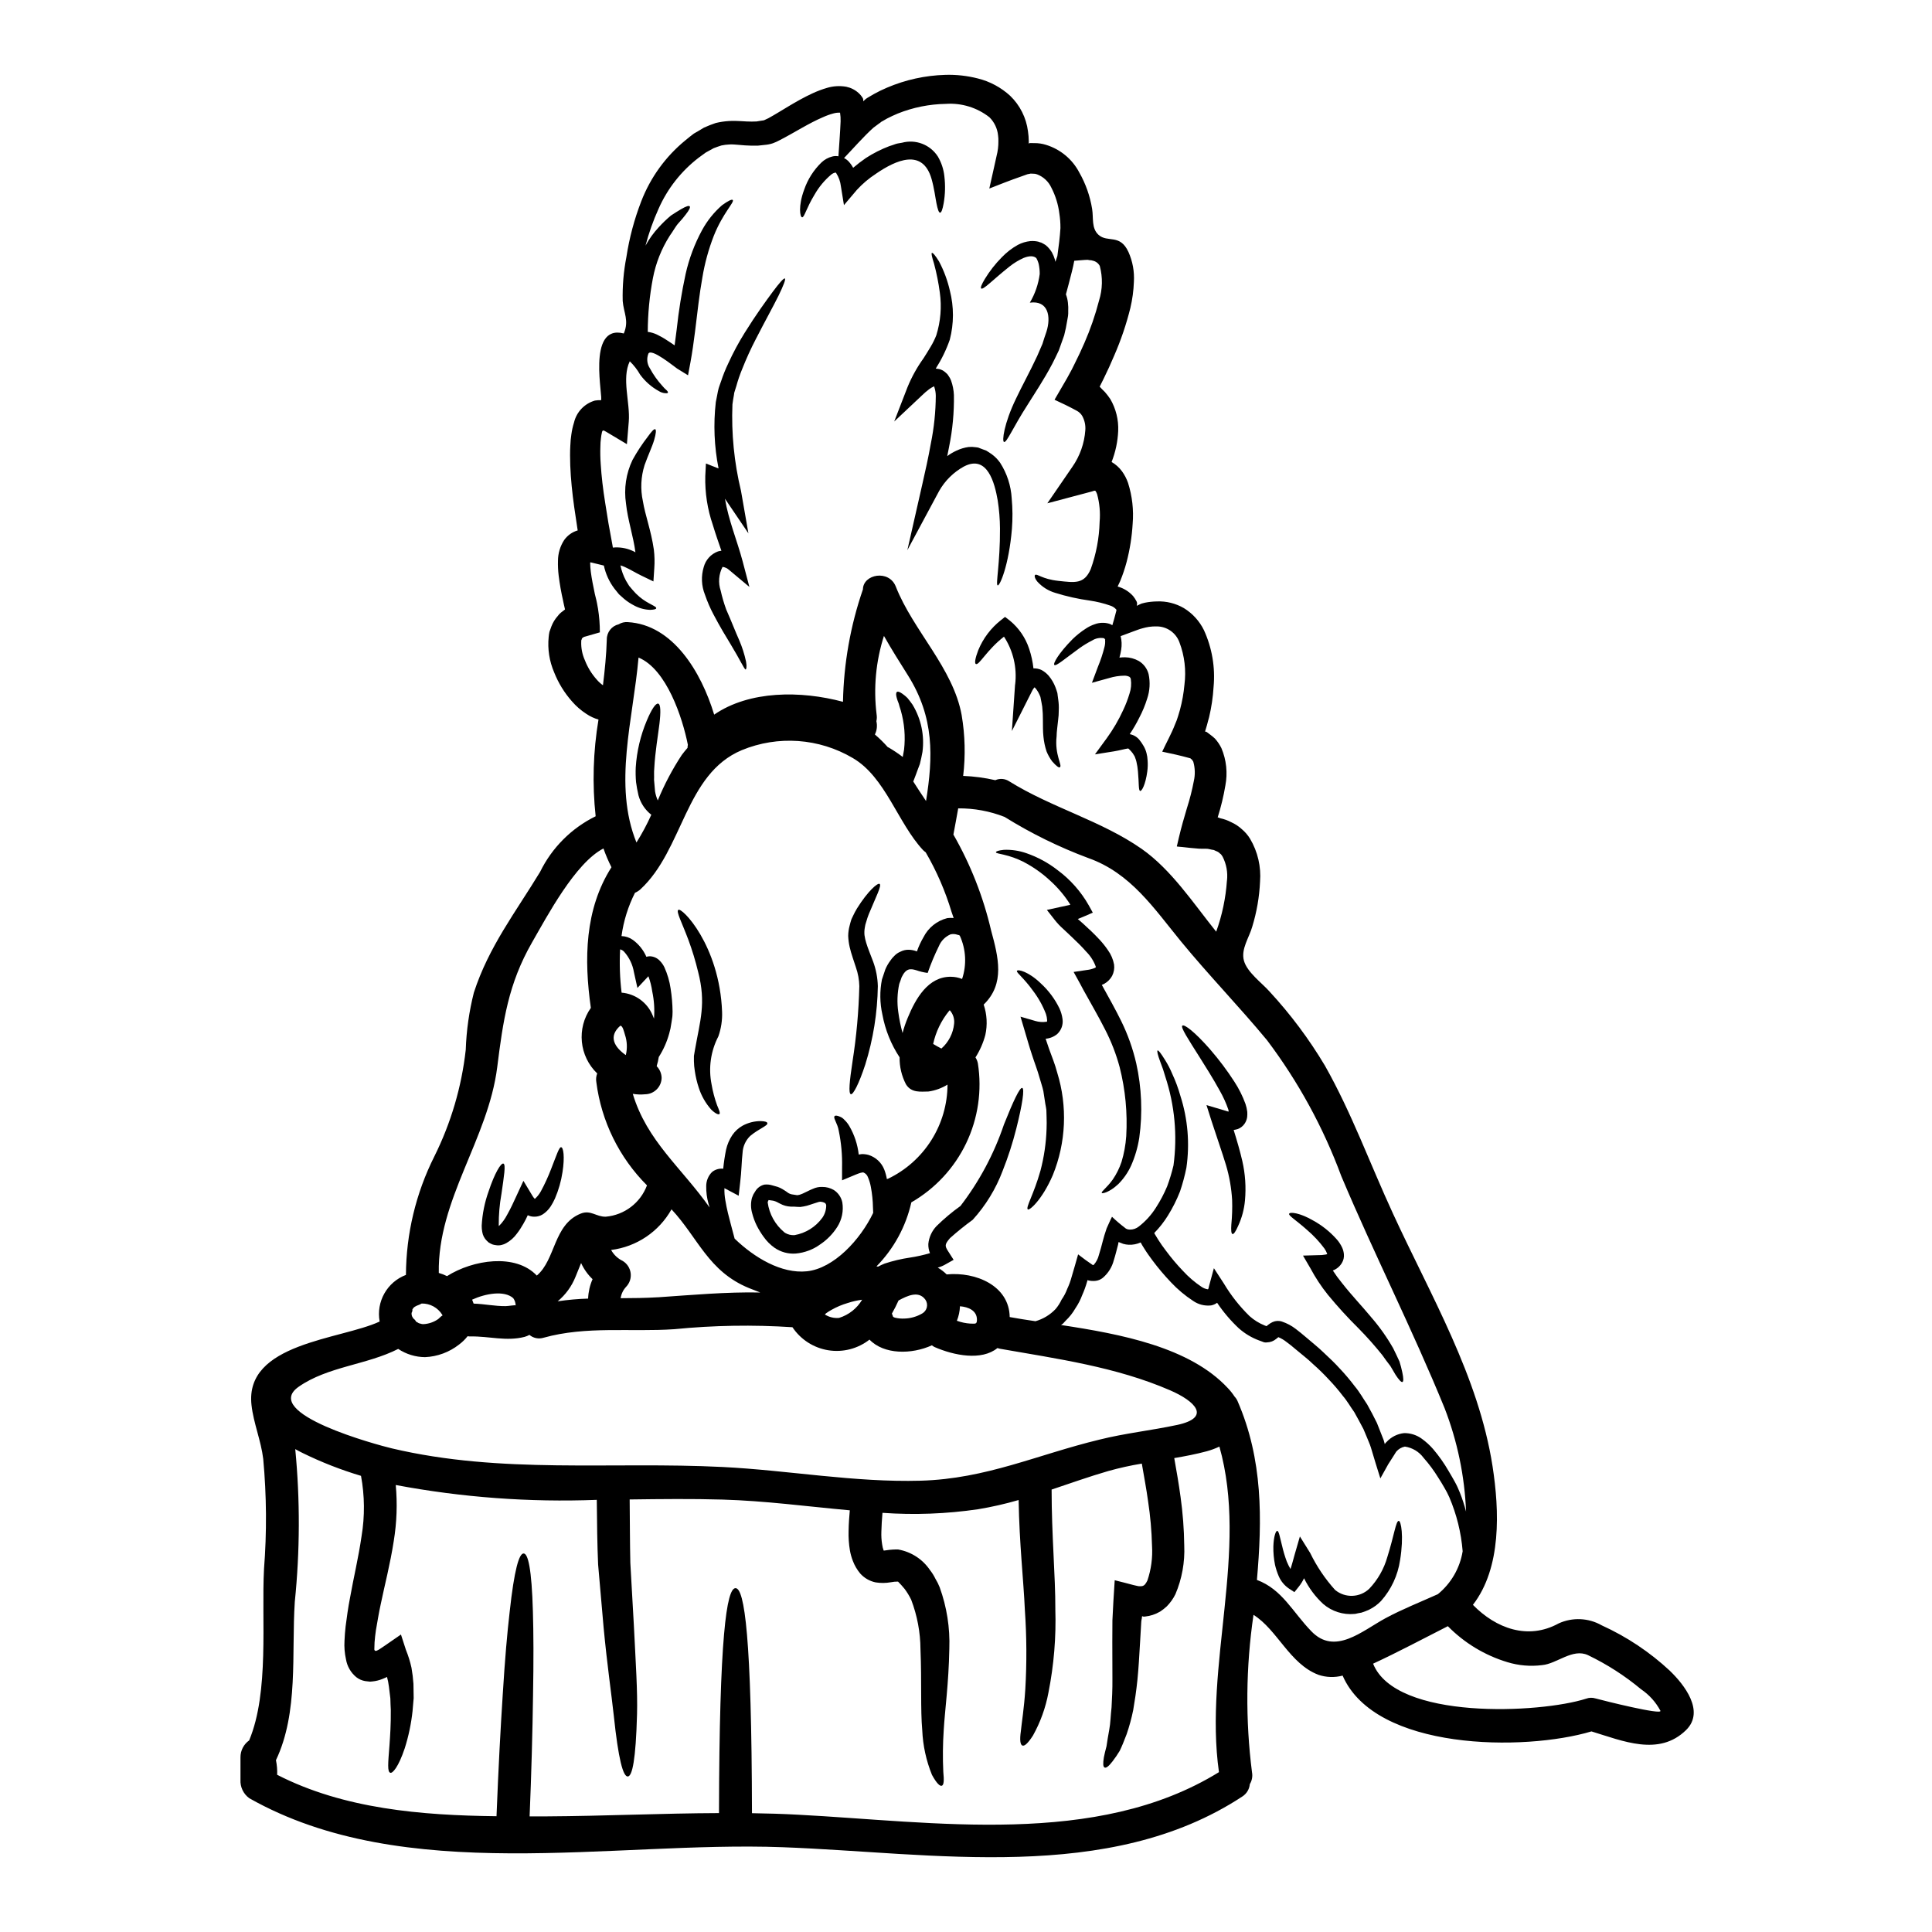 <?xml version="1.0" encoding="UTF-8"?>
<!-- Uploaded to: ICON Repo, www.svgrepo.com, Generator: ICON Repo Mixer Tools -->
<svg fill="#000000" width="800px" height="800px" version="1.1" viewBox="144 144 512 512" xmlns="http://www.w3.org/2000/svg">
 <g>
  <path d="m261.19 492.73c0.016-0.059 0.035-0.117 0.059-0.172-0.031-0.043-0.051-0.094-0.059-0.145-1.164-1.875-3.227-3.004-5.434-2.965-0.203 0.121-0.414 0.227-0.637 0.316-1.105 0.395-1.512 0.641-1.891 1.34 0.23-0.324-0.086 1.043-0.172 0.754 0.027 0.262 0.055 0.551 0 0.395 0.027 0.113 0.055 0.23 0.086 0.395 0.047 0.078 0.078 0.168 0.09 0.258 0.027 0.059 0.027 0.059 0.059 0.086 0.055 0.145 0.172 0.266 0.262 0.438 0.117 0 0.789 0.754 0.637 0.754l-0.004 0.004c0.254 0.172 0.516 0.324 0.789 0.465 0.055 0.023 0.113 0.043 0.172 0.059 0.23 0.059 0.465 0.113 0.668 0.172h0.004c0.113 0 0.23 0.008 0.344 0.031 1.434-0.062 2.816-0.535 3.984-1.363 0.199-0.152 1.043-1.055 1.043-0.82zm19.465-2.754c-0.008-0.699-0.23-1.383-0.641-1.949-2.363-2.117-7.32-1.246-10.895 0.395 0.145 0.352 0.266 0.695 0.395 1.047 2.848 0.086 5.637 0.695 8.48 0.668 0.801-0.004 2.66-0.371 2.66-0.164zm97.582 64.945c0.059 0 0.176-0.027 0.695-0.086v-0.004c1.02-0.156 2.051-0.227 3.082-0.203 3.461 0.602 6.523 2.594 8.48 5.512 0.547 0.691 1.012 1.441 1.395 2.234 0.441 0.723 0.82 1.48 1.133 2.266 1.891 5.219 2.762 10.75 2.559 16.297-0.176 9.383-1.18 16.27-1.484 21.527-0.246 3.691-0.285 7.398-0.113 11.098 0.23 2.266 0.145 3.43-0.352 3.66-0.496 0.23-1.367-0.523-2.644-2.848v0.004c-1.535-3.777-2.41-7.785-2.582-11.855-0.496-5.547-0.117-12.781-0.469-21.441-0.027-4.496-0.863-8.953-2.469-13.156-0.484-0.988-1.059-1.934-1.711-2.82-0.559-0.684-1.148-1.34-1.773-1.969-0.645-0.008-1.285 0.055-1.918 0.18-1.336 0.234-2.699 0.246-4.039 0.027-1.559-0.328-2.969-1.141-4.039-2.324-0.836-0.996-1.5-2.125-1.965-3.34-0.355-0.91-0.621-1.855-0.789-2.82-0.281-1.688-0.398-3.402-0.348-5.117 0.027-1.949 0.172-3.746 0.32-5.492-11.242-1.016-22.488-2.527-33.727-2.848-8.02-0.234-16.266-0.145-24.609-0.031 0.059 6.043 0.059 11.652 0.176 16.824 0.348 6.043 0.637 11.5 0.93 16.441 0.492 9.934 1.016 17.664 0.844 23.676-0.32 11.969-1.25 16.473-2.473 16.473-1.219 0-2.469-4.504-3.688-16.137-0.637-5.84-1.77-13.508-2.699-23.387-0.438-4.969-0.918-10.516-1.453-16.645-0.23-5.227-0.293-10.98-0.352-17.137v-0.004c-17.852 0.684-35.719-0.637-53.277-3.934 0.453 4.941 0.277 9.918-0.523 14.816-0.961 6.219-2.414 11.711-3.43 16.648-0.551 2.469-0.902 4.789-1.309 7.059-0.172 1.105-0.266 2.148-0.352 3.168-0.027 0.578-0.027 1.16-0.055 1.738-0.059 0.234 0.113 0.582 0.395 0.523 0.145 0 0.203 0 0.723-0.289l0.293-0.176 0.523-0.348 0.988-0.668 4.125-2.848 1.309 4.039c0.629 1.543 1.125 3.137 1.484 4.766 0.25 1.41 0.426 2.836 0.52 4.269 0.031 1.309 0.059 2.586 0.059 3.773-0.113 1.18-0.199 2.328-0.293 3.375h0.004c-0.359 3.383-1.059 6.719-2.09 9.961-1.656 4.941-3.223 6.691-3.832 6.449-0.789-0.293-0.582-2.414-0.203-7.262 0.172-2.441 0.395-5.551 0.352-9.414-0.059-0.957-0.086-1.969-0.117-3.019-0.113-1.02-0.262-2.094-0.395-3.227h-0.004c-0.098-0.836-0.262-1.66-0.492-2.469-0.223 0.129-0.457 0.234-0.699 0.32-0.793 0.371-1.633 0.637-2.5 0.785-0.395 0.059-0.844 0.117-1.277 0.145l-1.277-0.145h-0.004c-0.867-0.141-1.684-0.5-2.379-1.043-1.449-1.191-2.422-2.871-2.731-4.723-0.359-1.609-0.492-3.262-0.395-4.906 0.059-1.277 0.145-2.559 0.293-3.805 0.32-2.473 0.668-5.055 1.18-7.641 0.93-5.258 2.234-10.629 3.051-16.301 0.879-5.293 0.832-10.699-0.148-15.977-5.328-1.59-10.516-3.621-15.512-6.074-0.641-0.32-1.277-0.637-1.918-1.016h0.004c1.297 13.461 1.254 27.016-0.121 40.469-0.902 13.68 1.047 29.285-4.996 41.977h0.004c0.262 1.27 0.371 2.57 0.316 3.867 17.66 9.055 38.203 10.75 58.133 10.98 0.523-13.25 1.074-23.328 1.652-32.273 0.582-9.445 1.18-16.266 1.832-21.875 1.219-11.215 2.5-15.484 3.691-15.484 1.191 0 2.148 4.039 2.469 15.398 0.172 5.664 0.203 12.898 0.031 22.434-0.117 8.773-0.438 20.859-0.902 31.84h4.531c15.223-0.086 30.445-0.812 45.656-0.871 0.086-46.656 2.004-59.609 4.383-59.609 2.383 0 4.269 12.988 4.356 59.637 4.039 0.059 8.051 0.176 12.086 0.395 36.109 1.863 79.246 8.746 111.67-11.273-4.008-28.34 7.902-58.684 0.117-86.277l0.008-0.004c-1.086 0.516-2.215 0.934-3.371 1.25-2.816 0.754-5.695 1.309-8.602 1.801 0.609 3.43 1.219 6.91 1.656 10.195h0.004c0.605 4.305 0.938 8.641 0.988 12.988 0.191 4.418-0.609 8.828-2.34 12.898-0.586 1.191-1.363 2.277-2.293 3.223-0.543 0.504-1.129 0.961-1.746 1.367-0.633 0.371-1.305 0.672-2.004 0.902-0.672 0.207-1.363 0.352-2.062 0.43-0.395 0.031-0.395-0.027-0.395 0h0.004c-0.105-0.016-0.203-0.055-0.293-0.113-0.086 0.027-0.086 0.395-0.117 0.609-0.07 0.289-0.117 0.578-0.145 0.871-0.113 1.918-0.23 3.777-0.32 5.512-0.203 3.602-0.395 6.856-0.695 9.875-0.305 3.019-0.727 5.723-1.133 8.105l-0.004-0.004c-0.434 2.129-1.008 4.227-1.711 6.281-0.668 1.77-1.277 3.281-1.863 4.473v-0.004c-0.574 0.957-1.203 1.875-1.883 2.758-1.047 1.367-1.715 1.832-2.121 1.629-0.406-0.199-0.438-1.105-0.176-2.703 0.145-0.789 0.395-1.77 0.699-2.934 0.199-1.25 0.395-2.703 0.723-4.387 0.332-1.684 0.352-3.688 0.609-5.902 0.117-2.266 0.266-4.793 0.23-7.668 0-2.938-0.027-6.16-0.027-9.707 0-1.797 0-3.715 0.027-5.691 0.145-3.109 0.352-6.977 0.609-10.629 1.656 0.395 3.312 0.844 4.969 1.277 0.438 0.086 0.902 0.23 1.309 0.293 0.27 0.031 0.543 0.031 0.816 0 0.203 0.027 0.266-0.086 0.395-0.086 0.352-0.117 0.695-0.438 1.18-1.426 0.996-2.941 1.41-6.051 1.219-9.152-0.098-3.969-0.449-7.926-1.047-11.852-0.438-3.223-1.047-6.391-1.656-9.965-2.996 0.492-5.965 1.152-8.887 1.969-5.117 1.484-10.051 3.254-15.02 4.91 0 12.234 1.016 22.828 0.988 31.668h-0.004c0.238 7.43-0.379 14.867-1.828 22.16-0.742 3.984-2.125 7.82-4.098 11.359-1.367 2.121-2.266 2.879-2.816 2.644-0.551-0.23-0.723-1.453-0.395-3.777 0.23-2.363 0.844-5.902 1.18-11.129v0.004c0.41-7.008 0.371-14.031-0.117-21.031-0.348-7.93-1.453-17.434-1.652-29.125-3.523 1.023-7.106 1.836-10.723 2.438-8.395 1.234-16.898 1.555-25.359 0.957-0.145 1.742-0.266 3.488-0.293 5-0.043 1.125 0.023 2.254 0.207 3.367 0.07 0.547 0.199 1.082 0.391 1.598zm208.32 31.883c3.746 3.602 9.352 10.691 4.269 15.684-7.207 7.062-16.824 2.852-25.074 0.352-17.777 5.316-57.289 5.141-65.945-14.789h0.004c-2.106 0.559-4.328 0.488-6.394-0.203-7.641-2.879-10.895-11.941-17.227-15.895-2.031 13.824-2.164 27.863-0.395 41.723 0.203 1.086-0.004 2.207-0.582 3.148-0.117 1.332-0.844 2.531-1.969 3.258-35.379 23.27-82.125 14.902-121.89 13.449-45.207-1.684-100.05 10.344-141.3-12.988h0.004c-1.562-1.133-2.441-2.984-2.328-4.91v-5.926c-0.012-1.777 0.848-3.449 2.297-4.477 5.375-12.84 3.227-32.043 3.938-45.375h-0.004c0.766-9.73 0.695-19.508-0.203-29.23-0.578-4.82-2.582-9.523-3.106-14.262-1.863-16.504 23.617-17.32 33.961-22.141v0.004c-0.965-5.262 1.965-10.461 6.965-12.359 0.059-10.898 2.629-21.637 7.516-31.379 4.418-8.867 7.238-18.445 8.336-28.289 0.172-5.109 0.895-10.184 2.148-15.141 3.938-12.145 11.02-21.234 17.547-31.984 3.137-6.414 8.32-11.605 14.73-14.754-0.922-8.535-0.668-17.156 0.754-25.625-1.145-0.332-2.234-0.84-3.223-1.512-1.422-0.918-2.703-2.031-3.809-3.312-2.008-2.269-3.609-4.875-4.723-7.695-1.266-2.945-1.766-6.164-1.449-9.355 0.039-0.461 0.105-0.914 0.203-1.367 0.172-0.492 0.348-0.988 0.52-1.453 0.391-1.012 0.961-1.945 1.688-2.754 0.328-0.449 0.727-0.844 1.18-1.16l0.668-0.523c0.086 0.059 0.027-0.117 0.059-0.117-0.176-0.789-0.352-1.453-0.496-2.234l0.004-0.004c-0.508-2.207-0.902-4.441-1.18-6.691-0.156-1.305-0.219-2.621-0.18-3.934 0.012-1.953 0.586-3.859 1.66-5.492 0.871-1.219 2.133-2.109 3.57-2.527l-0.086-0.523c-0.293-1.918-0.582-3.805-0.844-5.664-0.523-3.746-0.902-7.379-1.047-11.02-0.059-1.797-0.086-3.602 0.027-5.434h0.004c0.031-0.934 0.117-1.863 0.262-2.785 0.141-1.066 0.375-2.121 0.699-3.148 0.656-2.809 2.777-5.039 5.547-5.836 0.52-0.09 1.051-0.121 1.574-0.09 0.844 0.027-4.008-20.309 6.074-17.691 1.453-3.43-0.031-5.402-0.293-8.66h0.004c-0.094-3.894 0.238-7.793 0.984-11.617 0.773-5.051 2.094-10 3.938-14.762 2.43-6.297 6.453-11.859 11.68-16.137 0.727-0.609 1.484-1.219 2.266-1.801 0.875-0.492 1.77-1.016 2.672-1.574 1.016-0.461 2.055-0.867 3.109-1.223 1.137-0.273 2.293-0.449 3.457-0.523 2.414-0.145 4.328 0.172 6.074 0.145l1.273-0.031 1.25-0.199 0.609-0.09c0.203-0.027 0.145-0.055 0.262-0.086 0.266-0.113 0.641-0.289 1.047-0.492 3.402-1.863 7.176-4.504 11.707-6.598 1.223-0.566 2.484-1.043 3.777-1.422 1.668-0.508 3.434-0.613 5.148-0.312 1.211 0.25 2.336 0.82 3.254 1.652 0.43 0.391 0.801 0.84 1.105 1.336l0.027 0.059c0 0.027 0.031 0.027 0.031 0.055v0.004c0.07 0.195 0.098 0.402 0.086 0.609-0.059 0.293 0.113 0 0.262-0.113 0.145-0.113 0.266-0.266 0.438-0.395l0.145-0.086 0.059-0.055c0.066-0.062 0.145-0.113 0.23-0.148l1.684-0.988c1.121-0.625 2.273-1.188 3.457-1.684 4.902-2.098 10.156-3.25 15.484-3.398 2.906-0.086 5.812 0.238 8.629 0.961 3.184 0.793 6.121 2.371 8.539 4.59 2.602 2.508 4.269 5.832 4.723 9.414 0.125 0.855 0.195 1.719 0.207 2.582v0.395c0 0.09-0.059 0.23-0.031 0.266l0.293-0.117-0.23-0.027 1.48 0.027-0.004-0.004c1.043-0.008 2.086 0.148 3.082 0.465 3.793 1.168 6.965 3.805 8.801 7.324 1.699 2.984 2.852 6.254 3.398 9.645 0.395 2.363-0.23 5.141 1.711 6.883 2.414 2.148 5.664-0.352 7.902 4.504h0.004c1.121 2.488 1.617 5.211 1.453 7.934-0.082 2.328-0.395 4.644-0.93 6.914-1.07 4.336-2.512 8.574-4.301 12.668-0.867 2.062-1.797 4.098-2.785 6.102l-1.055 2.106c0 0.059 1.395 1.426 1.395 1.426 0.512 0.59 0.988 1.211 1.426 1.859 1.488 2.559 2.215 5.492 2.09 8.453-0.125 2.82-0.715 5.598-1.746 8.223 1.07 0.617 2 1.445 2.734 2.441 0.691 0.949 1.238 1.996 1.625 3.109 1.109 3.496 1.523 7.18 1.219 10.836-0.199 3.414-0.734 6.797-1.598 10.105-0.457 1.73-1.031 3.43-1.711 5.086-0.23 0.465-0.438 0.957-0.668 1.422h-0.004c1.578 0.438 3 1.316 4.098 2.531 0.34 0.41 0.629 0.859 0.871 1.332 0.066 0.109 0.117 0.227 0.145 0.352 0.055 0.18 0.062 0.367 0.027 0.551 0 0.102-0.02 0.199-0.055 0.293-0.059 0.145 0.199-0.059 0.262-0.086 0.266-0.117 0.496-0.23 0.695-0.324 0.113-0.059 0.23-0.109 0.352-0.145 0.113-0.027 0.145-0.055 0.789-0.199l-0.004-0.004c1.055-0.211 2.125-0.328 3.195-0.348 2.516-0.109 5.004 0.508 7.176 1.77 2.293 1.402 4.137 3.43 5.32 5.84 2.152 4.707 3.035 9.895 2.555 15.047-0.16 2.703-0.559 5.387-1.184 8.02-0.176 0.668-0.395 1.367-0.555 2.062l-0.434 1.453c-0.039 0.094-0.07 0.191-0.086 0.289 0.152 0.016 0.297 0.059 0.434 0.121 0 0 0.23 0.172 0.395 0.293l0.609 0.465v-0.004c0.414 0.305 0.809 0.637 1.18 0.988 0.688 0.758 1.262 1.609 1.715 2.527 1.328 3.133 1.691 6.594 1.047 9.934-0.477 2.82-1.145 5.609-2.004 8.336-0.031 0.203-0.031 0.117 0.055 0.117h0.117c0.027 0 0.027 0.055 0.086 0.055l0.395 0.145v0.004c1.012 0.211 1.992 0.562 2.906 1.047 1.023 0.453 1.965 1.07 2.789 1.828 0.871 0.727 1.617 1.59 2.207 2.559 2.035 3.434 2.957 7.41 2.641 11.387-0.184 4.043-0.879 8.043-2.062 11.91-0.789 2.848-3.051 5.926-2.207 9.004s4.723 5.867 6.797 8.191v0.004c5.562 6.019 10.48 12.602 14.676 19.641 7.117 12.594 11.969 26.086 18.039 39.219 9.965 21.672 22.66 43.051 26.371 66.914 1.832 11.809 2.41 26.902-5.199 36.75 6.102 6.246 14.562 9.383 22.688 4.938v-0.004c3.672-1.688 7.93-1.504 11.445 0.496 6.644 3.019 12.758 7.098 18.098 12.074zm-19.41 7.379c1.891 0.52 17.348 4.383 16.883 3.191-1.215-2.289-2.973-4.242-5.117-5.691-4.305-3.59-9.039-6.629-14.09-9.055-4.066-1.887-8.223 2.297-12.145 2.644-3.09 0.395-6.231 0.125-9.211-0.785-5.973-1.805-11.398-5.078-15.773-9.531-6.594 3.34-13.156 6.856-19.809 9.934 5.984 15.047 44.246 13.191 56.473 9.27 0.793-0.293 1.66-0.312 2.469-0.059 0.109 0.012 0.219 0.035 0.32 0.074zm-36.254-54.594c0.648 1.629 1.191 3.301 1.629 5-0.371-9.395-2.297-18.664-5.695-27.43-8.48-20.797-18.652-40.785-27.367-61.469-4.769-12.902-11.398-25.039-19.68-36.023-7.375-8.918-15.453-17.223-22.801-26.176-7.207-8.801-13.336-18.125-24.582-22.105-7.734-2.883-15.16-6.531-22.172-10.895-3.914-1.535-8.086-2.305-12.289-2.266-0.395 2.293-0.844 4.59-1.273 6.941h-0.004c4.555 7.941 7.922 16.504 9.996 25.418 1.918 7.062 3.746 14.117-1.969 19.641 0.875 2.594 1.027 5.375 0.438 8.047-0.559 2.109-1.441 4.117-2.617 5.957 0.316 0.477 0.531 1.012 0.641 1.574 1.129 7.203 0.051 14.578-3.098 21.156-3.148 6.574-8.219 12.043-14.535 15.68-1.441 6.402-4.641 12.281-9.238 16.965 0.141 0.031 0.289 0.051 0.438 0.059 0.547-0.293 1.109-0.555 1.684-0.789 2.195-0.727 4.449-1.262 6.738-1.598 1.797-0.27 3.574-0.664 5.316-1.18-0.312-0.766-0.461-1.586-0.438-2.414 0.168-1.785 0.934-3.465 2.18-4.762 1.969-1.934 4.086-3.715 6.332-5.316 5.008-6.519 8.906-13.824 11.535-21.613 2.441-6.133 4.211-9.906 4.848-9.676 0.637 0.23 0.059 4.269-1.574 10.75-0.961 3.824-2.176 7.578-3.633 11.242-1.801 4.781-4.492 9.176-7.93 12.957-2.086 1.516-4.094 3.137-6.016 4.852-1.422 1.684-1.422 2.031-0.465 3.516l1.426 2.234-1.969 1.105c-0.695 0.426-1.449 0.746-2.234 0.957 0.859 0.5 1.652 1.109 2.363 1.805 7.727-0.754 16.586 2.992 16.703 11.301 2.148 0.395 4.445 0.754 6.824 1.102 2.031-0.574 3.871-1.684 5.324-3.215 0.645-0.754 1.184-1.598 1.598-2.5 0.625-0.887 1.133-1.855 1.508-2.875 0.469-0.992 0.848-2.023 1.133-3.082 0.609-2.031 1.18-4.039 1.742-6.043 1.309 1.016 2.586 1.969 3.832 2.789 0.293 0.027 0.145 0.141 0.293 0v0.004c0.664-0.734 1.133-1.625 1.367-2.586 0.395-1.219 0.723-2.5 1.074-3.836l0.145-0.52c0.07-0.316 0.156-0.629 0.262-0.934l0.582-1.797c0.465-0.988 0.961-2.207 1.426-3.082v-0.004c1.066 1.023 2.191 1.984 3.367 2.879 0.348 0.32 0.348 0.266 0.465 0.32l0.293 0.117c0.199 0.086 0.395 0.027 0.578 0.086 0.887 0.023 1.754-0.273 2.438-0.844 1.77-1.375 3.281-3.047 4.477-4.938 1.164-1.797 2.164-3.691 2.992-5.664 0.672-1.816 1.234-3.668 1.684-5.551 1.074-7.918 0.328-15.977-2.176-23.562-0.363-1.309-0.801-2.598-1.309-3.859-0.727-1.969-0.934-2.938-0.727-3.051 0.203-0.113 0.816 0.637 1.969 2.5 0.738 1.172 1.383 2.406 1.914 3.688 0.871 1.875 1.59 3.82 2.152 5.809 1.98 6.156 2.527 12.688 1.598 19.086-0.43 2.125-0.992 4.219-1.688 6.273-0.875 2.238-1.957 4.387-3.227 6.426-1.027 1.656-2.234 3.195-3.602 4.59 0.055 0.094 0.105 0.191 0.145 0.289 0.266 0.465 0.582 0.988 0.902 1.48 0.609 0.988 1.309 1.945 2.035 2.906 1.395 1.887 2.906 3.684 4.531 5.375 1.461 1.594 3.109 3.008 4.906 4.211 0.512 0.355 1.102 0.586 1.719 0.664 0.031-0.094 0.082-0.18 0.145-0.258l0.113-0.523 1.309-4.82 2.644 4.066c1.883 3.156 4.168 6.055 6.797 8.625 1.188 1.066 2.555 1.91 4.039 2.5 0.16 0.043 0.316 0.102 0.465 0.172 0 0 0.031 0 0.031-0.027l0.492-0.395v0.004c0.34-0.27 0.707-0.492 1.102-0.672 0.789-0.355 1.684-0.398 2.5-0.113 1.309 0.441 2.539 1.098 3.633 1.945 0.957 0.727 1.77 1.398 2.586 2.094 1.625 1.422 3.309 2.699 4.82 4.184 1.539 1.422 3.023 2.848 4.383 4.356h0.004c1.367 1.461 2.656 2.992 3.863 4.59 1.246 1.48 2.18 3.195 3.254 4.762 0.93 1.629 1.77 3.281 2.586 4.914 0.609 1.539 1.219 3.078 1.797 4.559 0.117 0.324 0.203 0.816 0.293 1.047 0.133-0.223 0.297-0.418 0.492-0.582 1.215-1.316 2.867-2.144 4.648-2.324 1.668-0.016 3.301 0.504 4.648 1.48 1.113 0.797 2.129 1.723 3.023 2.754 1.547 1.82 2.926 3.773 4.117 5.844 0.582 0.961 1.102 1.891 1.625 2.816 0.523 0.93 0.977 1.949 1.355 2.906zm0.727 15.512c-0.398-4.934-1.594-9.77-3.539-14.32-0.383-0.867-0.82-1.711-1.309-2.527-0.523-0.902-1.047-1.801-1.625-2.672-1.141-1.863-2.445-3.621-3.894-5.258-1.184-1.605-2.965-2.672-4.938-2.965-0.879 0.172-1.68 0.633-2.269 1.309-0.027 0-0.289 0.465-0.465 0.727l-0.551 0.871-1.133 1.77-2.09 3.754c-0.816-2.496-1.656-5.371-2.5-8.164v0.004c-0.156-0.504-0.34-1-0.551-1.48l-0.465-1.133c-0.32-0.754-0.641-1.512-0.961-2.293-0.789-1.48-1.574-2.992-2.441-4.504-1.016-1.395-1.859-2.965-3.078-4.356l0.004-0.004c-1.129-1.484-2.344-2.898-3.633-4.242-1.324-1.438-2.719-2.805-4.184-4.094-1.422-1.398-3.078-2.617-4.676-3.984-0.789-0.695-1.656-1.367-2.441-1.945-0.629-0.496-1.324-0.906-2.062-1.219h-0.059l-0.578 0.465c-0.672 0.562-1.512 0.879-2.387 0.902-0.414 0.07-0.844 0.012-1.219-0.18l-0.871-0.32v0.004c-1.996-0.738-3.84-1.84-5.43-3.254-2.156-2.023-4.074-4.285-5.727-6.742-0.473 0.352-1.02 0.59-1.598 0.699-1.691 0.191-3.398-0.242-4.793-1.223-2.137-1.398-4.102-3.051-5.848-4.914-1.742-1.828-3.371-3.758-4.883-5.781-0.754-1.016-1.512-2.062-2.207-3.195-0.324-0.492-0.641-1.016-0.934-1.574v-0.004c-0.984 0.449-2.066 0.66-3.148 0.613-0.492-0.02-0.98-0.098-1.453-0.234l-1.113-0.43c-0.043-0.004-0.082-0.027-0.113-0.059-0.027 0-0.027 0.09-0.027 0.09l-0.031 0.055-0.086 0.496c-0.352 1.309-0.668 2.699-1.133 4.152h-0.004c-0.457 1.824-1.473 3.461-2.902 4.68-0.539 0.445-1.195 0.727-1.891 0.812-0.656 0.082-1.324 0.043-1.969-0.113l-0.199-0.09v0.031l-0.031 0.059-0.113 0.395c-0.344 1.199-0.77 2.375-1.281 3.512-0.457 1.23-1.062 2.402-1.801 3.488-0.695 1.215-1.566 2.32-2.582 3.285l-0.727 0.789-0.492 0.352c15.918 2.41 34.105 5.867 44.188 16.703l-0.004-0.004c0.672 0.695 1.273 1.453 1.797 2.262 0.332 0.348 0.598 0.746 0.789 1.184 6.766 15.543 6.535 31.402 5.141 47.41 6.691 2.5 9.41 8.426 14.41 13.594 6.246 6.512 13.449-0.086 19.68-3.457 4.383-2.363 9.207-4.269 13.855-6.359 3.508-2.859 5.848-6.906 6.574-11.371zm-62.457-177.73c0.246-2.188-0.156-4.402-1.164-6.359-0.203-0.293-0.395-0.668-0.695-0.816-0.25-0.273-0.559-0.48-0.902-0.609-0.395-0.117-0.637-0.395-1.18-0.395l-0.641-0.145c-0.332-0.09-0.676-0.129-1.016-0.121-0.754-0.027-1.625 0.031-2.266-0.059-1.336-0.113-2.641-0.23-3.938-0.395l-0.988-0.086-0.465-0.055c-0.086-0.059 0.027-0.293 0.059-0.438l0.465-2.004c0.609-2.559 1.367-5.258 2.117-7.731v0.004c0.758-2.363 1.371-4.769 1.832-7.203 0.379-1.68 0.328-3.43-0.145-5.086-0.09-0.262-0.293-0.32-0.324-0.551h0.004c-0.094-0.051-0.18-0.105-0.262-0.176l-0.086-0.086c-0.059-0.059 0.027-0.09-0.395-0.176-2.363-0.664-4.762-1.18-7.176-1.684 1.078-2.32 2.5-4.879 3.375-7.176 0.336-0.734 0.617-1.492 0.84-2.269l0.492-1.652c0.582-2.168 0.977-4.387 1.184-6.625 0.492-3.812 0.035-7.691-1.336-11.285-0.93-2.519-3.332-4.191-6.016-4.188-0.688-0.02-1.379 0.023-2.062 0.121-0.586 0.094-1.168 0.223-1.742 0.391-0.695 0.172-1.426 0.465-2.148 0.723-1.219 0.465-2.414 0.902-3.602 1.34 0.289 1.168 0.34 2.383 0.145 3.57-0.109 0.719-0.266 1.426-0.465 2.121 0.492-0.055 0.988-0.086 1.48-0.086 1.285 0.02 2.543 0.359 3.66 0.988 1.281 0.773 2.207 2.012 2.586 3.457 0.465 2.168 0.336 4.418-0.375 6.516-0.539 1.746-1.242 3.441-2.094 5.055-0.746 1.508-1.594 2.961-2.527 4.359 0.957 0.172 1.828 0.664 2.469 1.395 0.461 0.555 0.867 1.148 1.223 1.773 0.336 0.582 0.59 1.207 0.754 1.855 0.168 0.629 0.262 1.27 0.289 1.918 0.078 0.988 0.047 1.98-0.086 2.965-0.465 3.488-1.48 5.258-1.887 5.144-0.469-0.117-0.293-2.008-0.582-5.172-0.066-0.852-0.199-1.695-0.395-2.527-0.078-0.379-0.195-0.75-0.352-1.105 0.031-0.199-0.551-1.016-0.637-1.18v-0.004c-0.289-0.383-0.613-0.742-0.961-1.078-0.348-0.348-0.289-0.113-0.395-0.172-0.551 0.059-2.234 0.523-3.688 0.754l-4.969 0.789 3.078-4.211h0.004c1.719-2.367 3.199-4.894 4.414-7.555 0.664-1.398 1.215-2.844 1.66-4.328 0.422-1.242 0.543-2.566 0.344-3.863-0.039-0.246-0.184-0.469-0.395-0.609-0.395-0.195-0.836-0.297-1.277-0.289-1.391 0.012-2.769 0.227-4.098 0.637l-4.531 1.25 1.598-4.269c0.715-1.715 1.297-3.484 1.746-5.289 0.148-0.59 0.195-1.195 0.145-1.801-0.031-0.086-0.059-0.172 0-0.086 0.145 0.113 0.027-0.059-0.117-0.203l-0.059-0.059c-0.055-0.055-0.086-0.113-0.172-0.113l-0.004-0.004c-1.066-0.184-2.164 0.031-3.078 0.613-1.152 0.582-2.258 1.254-3.312 2.004-3.938 2.848-6.273 4.91-6.711 4.477-0.395-0.352 1.105-3.051 4.793-6.797v-0.004c1.07-1.043 2.238-1.977 3.488-2.789 0.773-0.523 1.613-0.934 2.5-1.223 1.164-0.422 2.434-0.473 3.629-0.145 0.348 0.078 0.672 0.227 0.961 0.438 0.172-0.582 0.348-1.18 0.492-1.684 0.203-0.754 0.395-1.484 0.582-2.207 0.027-0.266 0-0.145-0.027-0.266-0.418-0.492-0.961-0.852-1.574-1.043-1.773-0.621-3.606-1.07-5.465-1.34-3.082-0.426-6.121-1.105-9.09-2.031-1.832-0.531-3.481-1.555-4.766-2.965-0.816-0.988-0.816-1.656-0.609-1.801 0.551-0.395 1.797 1.105 6.156 1.574 4.356 0.469 6.828 0.93 8.574-3.109 1.449-4.019 2.25-8.246 2.359-12.516 0.215-2.469-0.012-4.957-0.668-7.348-0.105-0.324-0.262-0.629-0.465-0.902-0.113-0.027-0.234-0.027-0.348 0l-0.523 0.172-11.855 3.148 6.613-9.633c2.016-2.883 3.211-6.258 3.457-9.762 0.098-1.301-0.188-2.606-0.816-3.75-0.34-0.574-0.832-1.047-1.418-1.363-1.969-1.074-3.938-2.031-5.926-2.934 1.133-1.918 2.234-3.832 3.34-5.75l1.246-2.293 0.695-1.398c0.934-1.859 1.832-3.746 2.644-5.637 1.582-3.625 2.875-7.371 3.867-11.199 0.938-2.977 1.008-6.16 0.199-9.176-0.371-0.715-1.043-1.227-1.828-1.395-0.281-0.098-0.574-0.148-0.871-0.145l-0.492-0.086v-0.004c-0.242-0.004-0.484 0.008-0.727 0.027l-1.539 0.117c-0.438 0.027-0.875 0.086-1.309 0.113-0.176 0.902-0.352 1.832-0.609 2.789-0.641 2.441-1.133 4.504-1.598 6.102v0.004c0.262 0.691 0.438 1.414 0.523 2.148 0.098 0.801 0.129 1.609 0.086 2.414v0.578l-0.031 0.266v0.141l-0.055 0.395-0.176 0.988v-0.004c-0.207 1.328-0.477 2.641-0.812 3.938-0.496 1.367-0.961 2.703-1.426 4.012-0.551 1.219-1.133 2.32-1.684 3.457-2.293 4.356-4.723 7.93-6.598 10.953-3.859 5.984-5.488 10.02-6.215 9.84-0.609-0.09-0.059-4.852 3.168-11.504 1.574-3.34 3.656-7.086 5.606-11.273 0.438-1.051 0.902-2.125 1.395-3.223 0.32-1.047 0.668-2.121 1.047-3.195 1.277-3.981 0.523-8.395-4.387-7.727l-0.004-0.004c1.379-2.324 2.269-4.902 2.617-7.582 0.012-0.887-0.078-1.773-0.262-2.641-0.09-0.352-0.207-0.691-0.348-1.02l-0.203-0.395c-0.059-0.055-0.027-0.027-0.027-0.113-0.727-0.727-1.969-0.668-3.371-0.117v-0.004c-1.34 0.598-2.598 1.359-3.75 2.269-4.473 3.543-7.031 6.332-7.555 5.84-0.23-0.203 0.117-1.078 0.988-2.531 1.258-2.062 2.75-3.973 4.449-5.691 1.246-1.312 2.688-2.43 4.269-3.312 1.035-0.555 2.172-0.898 3.34-1.016 0.691-0.051 1.383-0.004 2.062 0.145l0.539 0.191 0.266 0.059 0.113 0.059-0.004 0.004c0.141 0.055 0.27 0.121 0.395 0.199 0.23 0.145 0.395 0.23 0.664 0.395 0.375 0.301 0.719 0.641 1.02 1.016 0.23 0.289 0.441 0.59 0.641 0.902 0.328 0.598 0.594 1.23 0.785 1.887 0.062 0.211 0.113 0.422 0.148 0.637 0.172-0.551 0.352-1.047 0.523-1.539 0.352-2.5 0.668-5 0.816-7.438h-0.004c0.008-1.285-0.09-2.566-0.289-3.832-0.297-2.394-1.016-4.715-2.125-6.859-0.75-1.617-2.106-2.879-3.773-3.512-0.352-0.137-0.73-0.195-1.105-0.176l-0.578-0.027c-0.293 0.055-0.641 0.113-0.875 0.172l-0.551 0.199-1.105 0.395c-3.019 1.047-5.723 2.121-8.449 3.195 0.664-2.875 1.273-5.75 1.918-8.598l-0.004 0.004c0.34-1.285 0.504-2.606 0.492-3.934 0.016-0.516-0.012-1.031-0.086-1.539-0.176-1.828-0.988-3.535-2.293-4.824-3.281-2.574-7.406-3.836-11.566-3.543-4.359 0.07-8.672 0.938-12.719 2.559-0.961 0.395-1.891 0.844-2.816 1.309l-1.309 0.754-0.176 0.086-0.289 0.23-0.641 0.465-1.246 0.93c-2.527 2.266-5.551 5.723-7.758 8.02h-0.004c0.387 0.188 0.738 0.434 1.047 0.73 0.539 0.551 0.996 1.176 1.367 1.855 1.078-0.918 2.203-1.781 3.367-2.586 1.957-1.266 4.039-2.32 6.215-3.148 0.555-0.172 1.105-0.352 1.629-0.551 0.523-0.199 1.18-0.23 1.711-0.352h0.004c3.633-0.992 7.492 0.488 9.527 3.66 0.934 1.594 1.52 3.367 1.715 5.199 0.289 2.379 0.23 4.789-0.176 7.148-0.293 1.656-0.609 2.527-0.957 2.527-0.348 0-0.641-0.902-0.961-2.5-0.32-1.598-0.582-3.938-1.309-6.481-2.363-8.133-9.383-4.996-14.73-1.336l0.004 0.004c-1.871 1.211-3.578 2.656-5.082 4.301l-3.398 4.012-0.816-5.027c-0.141-1.223-0.559-2.394-1.219-3.43-0.203-0.172 0.027-0.145-0.203-0.172-0.414 0.078-0.805 0.258-1.129 0.523-1.773 1.496-3.269 3.297-4.418 5.312-2.18 3.574-2.703 6.016-3.281 6.016-0.582 0.059-1.105-2.965 0.523-7.32v-0.004c0.938-2.731 2.512-5.199 4.586-7.211 0.801-0.762 1.789-1.305 2.863-1.574 0.531-0.137 1.09-0.156 1.629-0.059 0.199-3.051 0.465-6.445 0.578-9.238 0.023-0.777-0.023-1.551-0.145-2.32-0.586-0.027-1.176 0.043-1.738 0.199-0.945 0.25-1.867 0.582-2.758 0.988-3.894 1.656-7.434 4.012-11.5 6.102-0.582 0.32-1.188 0.594-1.809 0.82-0.695 0.234-1.418 0.379-2.152 0.434l-1.832 0.199h-1.742c-2.293-0.027-4.269-0.395-5.723-0.32v0.004c-0.73 0.023-1.461 0.113-2.18 0.266-0.695 0.23-1.363 0.434-2.062 0.723-0.695 0.395-1.395 0.754-2.062 1.133-0.664 0.438-1.273 0.961-1.918 1.395-4.621 3.547-8.277 8.203-10.625 13.539-1.426 3.152-2.582 6.418-3.457 9.762 0.957-1.758 2.125-3.387 3.484-4.852 1.02-1.125 2.117-2.18 3.281-3.148 1.074-0.699 1.949-1.25 2.644-1.656 1.395-0.816 2.121-1.016 2.32-0.754 0.199 0.262-0.145 0.988-1.102 2.207-0.465 0.609-1.074 1.367-1.859 2.207-0.785 0.844-1.426 2.121-2.363 3.398l0.008-0.004c-2.18 3.422-3.688 7.231-4.449 11.215-0.895 4.691-1.352 9.457-1.363 14.234 0.836 0.109 1.648 0.344 2.41 0.699 0.969 0.461 1.902 0.996 2.789 1.598 0.637 0.395 1.273 0.844 1.918 1.277 0.172-1.395 0.348-2.789 0.551-4.242 0.527-4.93 1.316-9.824 2.363-14.668 0.906-4.059 2.375-7.969 4.356-11.621 1.359-2.496 3.148-4.727 5.285-6.598 1.629-1.18 2.617-1.656 2.852-1.395 0.492 0.582-2.617 3.457-5.027 9.496v0.004c-1.387 3.566-2.402 7.266-3.023 11.039-0.789 4.328-1.309 9.152-1.945 14.324-0.352 2.785-0.727 5.512-1.219 8.164l-0.641 3.43-2.875-1.773c-0.582-0.348-6.914-5.606-7.644-3.938h0.004c-0.496 1.266-0.352 2.691 0.391 3.832 0.906 1.691 2.019 3.266 3.316 4.68 0.34 0.422 0.719 0.812 1.133 1.16 0.289 0.293 0.395 0.492 0.348 0.637s-0.293 0.176-0.695 0.145l-0.004 0.004c-0.598-0.039-1.176-0.23-1.684-0.551-1.969-1.078-3.672-2.574-4.996-4.391-0.734-1.297-1.656-2.481-2.731-3.516-2.207 4.562 0.145 10.953-0.266 15.98l-0.492 5.984-5.492-3.281c-0.641-0.395-0.641-0.348-0.844-0.32-0.172 0.086-0.23 0.172-0.293 0.492h0.008c-0.125 0.516-0.211 1.043-0.262 1.574-0.094 0.703-0.145 1.41-0.145 2.121-0.059 1.559-0.027 3.121 0.086 4.676 0.199 3.254 0.609 6.691 1.18 10.258 0.293 1.77 0.582 3.602 0.871 5.434 0.352 1.945 0.727 3.938 1.078 5.902l0.086 0.551c1.727-0.172 3.465 0.098 5.055 0.789 0.324 0.125 0.633 0.281 0.93 0.461-0.551-4.269-2.062-8.66-2.5-12.93-0.59-3.93 0.008-7.945 1.719-11.531 1.191-2.164 2.551-4.231 4.062-6.188 0.988-1.367 1.625-2.09 1.949-1.969 0.324 0.121 0.23 1.133-0.266 2.848-0.496 1.711-1.598 4.012-2.555 6.691h0.004c-0.973 3.082-1.121 6.367-0.438 9.527 0.609 3.746 2.18 7.785 2.906 12.84 0.199 1.641 0.238 3.293 0.117 4.941l-0.23 3.488-3.195-1.543c-1.742-0.844-3.082-1.711-4.356-2.262l-0.004-0.004c-0.383-0.18-0.777-0.324-1.184-0.438 0.293 1.422 0.789 2.793 1.48 4.066 0.293 0.465 0.555 0.902 0.816 1.34l0.93 1.102c0.555 0.66 1.168 1.273 1.828 1.828 2.266 1.918 4.648 2.5 4.418 3.051-0.059 0.23-0.609 0.352-1.574 0.395-1.496-0.047-2.961-0.441-4.273-1.16-0.941-0.48-1.832-1.066-2.644-1.746-0.438-0.395-0.902-0.789-1.367-1.219-0.395-0.492-0.816-0.988-1.219-1.512-1.363-1.805-2.312-3.887-2.789-6.102l-3.457-0.844c-0.059 0-0.145 0-0.145 0.059 0 0.059-0.027 0-0.027 0.145v0.004c0.016 0.766 0.074 1.535 0.172 2.293 0.23 1.832 0.641 3.805 1.074 5.902l0.395 1.598 0.172 0.816 0.266 1.453c0.332 2.074 0.496 4.176 0.492 6.273-1.18 0.352-2.41 0.695-3.629 1.047-0.293 0.113-0.668 0.113-0.844 0.348-0.145 0-0.176 0.031-0.145 0.117-0.031 0.086-0.172 0.027-0.172 0.293-0.023 0.086-0.062 0.164-0.121 0.23-0.027 0.113 0 0.293-0.027 0.395-0.066 1.699 0.262 3.391 0.957 4.941 0.73 1.891 1.797 3.629 3.148 5.141 0.484 0.57 1.039 1.078 1.652 1.512 0.496-4.039 0.902-8.105 1.02-12.145-0.016-1.91 1.293-3.574 3.148-4.012 0.723-0.445 1.566-0.648 2.41-0.578 11.969 0.668 19.469 13.219 22.895 24.516 9.324-6.418 22.977-6.391 34.133-3.398l0.004 0.004c0.195-10.148 1.977-20.207 5.285-29.809 0.059-4.039 6.914-5.316 8.715-0.727 4.594 11.684 15.195 21.559 17.461 34.105h-0.004c0.898 5.309 1.031 10.719 0.395 16.066 2.867 0.113 5.719 0.492 8.516 1.133 1.211-0.543 2.617-0.422 3.719 0.32 11.27 7.004 24.344 10.398 35.09 17.898 7.844 5.512 13.598 14.293 19.727 21.93 1.574-4.359 2.531-8.922 2.848-13.547zm-13.191 144.25c9.094-1.969 4.82-6.273-1.891-9.18-14.352-6.215-29.863-8.336-45.141-11.02-0.23-0.055-0.395-0.113-0.609-0.172-4.211 3.43-11.531 1.969-16.645-0.262-0.262-0.129-0.504-0.281-0.73-0.465-5.344 2.441-12.695 2.496-16.531-1.512-3.09 2.422-7.051 3.441-10.926 2.82-3.875-0.625-7.316-2.836-9.492-6.102-10.438-0.684-20.914-0.508-31.32 0.523-11.617 0.789-23.297-0.902-34.637 2.262-1.297 0.402-2.707 0.117-3.746-0.754-0.406 0.223-0.836 0.398-1.281 0.523-4.82 1.25-9.445-0.199-14.293-0.113h0.004c-0.273 0.008-0.547-0.012-0.816-0.059-0.652 0.832-1.414 1.574-2.262 2.207-2.582 2.027-5.734 3.195-9.012 3.34-2.531-0.02-5.004-0.777-7.117-2.18-8.336 4.242-18.68 4.648-26.371 10.023-10.195 7.117 20.977 15.453 24.668 16.328 29.125 6.883 58.07 3.457 87.676 4.938 17.488 0.875 34.922 4.125 52.496 3.633 17.43-0.496 30.91-6.914 47.41-10.895 6.797-1.695 13.711-2.418 20.566-3.887zm-53.074-27.816c0.055-2.469-2.238-3.457-4.504-3.633h0.004c-0.047 1.316-0.32 2.617-0.816 3.84 1.148 0.426 2.352 0.68 3.574 0.754 1.305 0 1.711 0.234 1.742-0.961zm-3.938-90.375h0.004c1.258-3.766 1.039-7.867-0.613-11.477l-0.23-0.145-0.145-0.027-0.23-0.059h-0.004c-0.586-0.211-1.219-0.25-1.828-0.117-1.41 0.602-2.527 1.734-3.109 3.148-1.133 2.301-2.121 4.668-2.965 7.086-1.039-0.137-2.062-0.379-3.051-0.727-1.574-0.465-2.699-0.523-3.859 1.891-0.203 0.609-0.395 1.18-0.609 1.711h-0.004c-0.535 2.461-0.625 5.004-0.262 7.496 0.25 1.875 0.629 3.727 1.133 5.547 0.367-1.395 0.832-2.762 1.395-4.094 2.035-4.914 5.344-10.926 11.477-10.809 0.992 0.012 1.969 0.207 2.891 0.574zm-2.113 11.879c0.148-1.297-0.266-2.598-1.137-3.574-0.086 0.031-0.113 0.09-0.203 0.176v0.004c-2.07 2.543-3.516 5.535-4.211 8.742 0.727 0.438 1.453 0.844 2.18 1.219 1.914-1.684 3.117-4.027 3.371-6.566zm-1.801-28.004h-0.004c0.559-0.066 1.125-0.078 1.684-0.027-0.199-0.582-0.395-1.133-0.551-1.598-1.656-5.519-3.957-10.824-6.856-15.805-0.246-0.176-0.477-0.371-0.695-0.582-6.738-7.234-9.961-19.344-18.621-24.402-8.941-5.277-19.836-6.051-29.43-2.09-15.074 6.332-15.453 26.371-26.871 36.891-0.422 0.379-0.902 0.684-1.422 0.902-1.824 3.602-3.031 7.481-3.574 11.477 1.086 0.031 2.137 0.383 3.019 1.016 1.566 1.148 2.801 2.695 3.574 4.477 0.301-0.098 0.613-0.145 0.926-0.145 1.055 0.035 2.043 0.512 2.734 1.305 0.449 0.473 0.824 1.012 1.105 1.598 0.812 1.793 1.371 3.691 1.652 5.637 0.32 2.027 0.496 4.078 0.523 6.129l-0.027 0.816c-0.008 0.301-0.035 0.598-0.086 0.895l-0.203 1.34h-0.004c-0.117 0.945-0.312 1.875-0.582 2.789-0.605 2.191-1.531 4.273-2.754 6.188-0.125 0.809-0.309 1.602-0.551 2.383v0.059c0.809 0.824 1.273 1.926 1.305 3.078-0.043 2.391-1.973 4.316-4.363 4.356-1.094 0.109-2.199 0.07-3.281-0.113 3.777 12.547 12.871 19.492 20.363 30.121-0.086-0.32-0.203-0.637-0.293-0.988l0.004 0.004c-0.438-1.535-0.645-3.129-0.613-4.727 0.008-1.383 0.559-2.711 1.539-3.691 0.746-0.605 1.684-0.926 2.644-0.895 0.145 0 0.203 0.027 0.32 0.027 0.168-1.699 0.418-3.383 0.758-5.055 0.309-1.379 0.871-2.691 1.656-3.867 0.715-1.047 1.672-1.914 2.785-2.527 1.453-0.773 3.078-1.18 4.723-1.18 1.102 0.031 1.711 0.203 1.77 0.523 0.23 0.695-2.207 1.453-4.562 3.43h0.004c-1.203 1.176-1.918 2.762-2.004 4.441-0.262 2.152-0.262 4.914-0.637 7.871l-0.395 3.516-3.281-1.742c-0.16-0.098-0.324-0.188-0.492-0.262-0.035 1.059 0.043 2.121 0.23 3.168 0.395 2.414 0.988 4.648 1.48 6.481 0.395 1.512 0.727 2.699 0.988 3.719 5.231 5.055 12.406 9.352 19.145 8.66 7.148-0.754 14.168-8.367 17.578-15.484-0.031-0.438-0.031-0.844-0.059-1.367-0.027-1.832-0.215-3.66-0.551-5.461-0.164-0.93-0.438-1.84-0.816-2.703-0.195-0.504-0.582-0.91-1.074-1.133-0.266-0.199-1.309 0.176-2.207 0.555l-3.543 1.48v-3.457c0.078-3.238-0.215-6.477-0.871-9.648-0.32-2.004-1.574-3.457-1.102-3.894 0.172-0.23 0.664-0.172 1.363 0.117v0.004c0.473 0.172 0.891 0.461 1.219 0.844 0.516 0.484 0.957 1.043 1.312 1.656 1.348 2.316 2.199 4.887 2.496 7.551 0.266-0.031 0.523-0.09 0.789-0.117h-0.004c0.598-0.016 1.195 0.055 1.773 0.207 1.926 0.582 3.477 2.016 4.211 3.891 0.316 0.816 0.547 1.664 0.695 2.527 0.117-0.086 0.203-0.031 0.352-0.117 4.691-2.262 8.656-5.801 11.434-10.207 2.781-4.406 4.266-9.508 4.281-14.719-1.539 0.953-3.262 1.578-5.055 1.832h-0.059c-1.863 0-4.445 0.465-5.902-1.922-1.141-2.207-1.719-4.66-1.684-7.144-2.266-3.434-3.816-7.285-4.559-11.328-0.684-3.059-0.727-6.227-0.117-9.297l0.875-2.613-0.004-0.004c0.348-0.836 0.797-1.629 1.336-2.359 0.309-0.465 0.668-0.895 1.074-1.277 0.445-0.477 0.992-0.855 1.598-1.105 0.672-0.355 1.422-0.535 2.18-0.523 0.715 0.012 1.422 0.145 2.09 0.395 0.027 0 0.059 0.027 0.117 0.055 0.457-1.312 1.039-2.574 1.742-3.773 1.266-2.516 3.559-4.359 6.285-5.055zm-5.633-31.055c1.859-11.617 2.234-22.078-4.793-33.262-2.207-3.516-4.387-6.941-6.363-10.457l-0.004-0.004c-2.148 6.715-2.809 13.809-1.945 20.805 0.098 0.598 0.078 1.207-0.059 1.797 0.281 1.184 0.145 2.426-0.395 3.516 1.219 1.043 2.363 2.172 3.43 3.371 0.086 0.027 0.145 0.055 0.23 0.086v0.004c1.289 0.754 2.531 1.59 3.719 2.496l0.348-1.922v0.004c0.398-3.5 0.102-7.043-0.871-10.43-0.23-0.668-0.395-1.277-0.551-1.832-0.203-0.523-0.395-0.988-0.496-1.398-0.23-0.812-0.262-1.395 0-1.625 0.262-0.23 0.754-0.059 1.539 0.496v0.004c0.457 0.32 0.887 0.68 1.281 1.074 0.438 0.523 0.875 1.102 1.367 1.797l-0.004 0.004c2.269 3.754 3.191 8.168 2.613 12.52-0.199 1.105-0.434 2.18-0.695 3.195-0.395 0.988-0.723 1.949-1.074 2.879l-0.668 1.742c1.102 1.711 2.203 3.43 3.367 5.141zm-1.043 135.85c0.629-0.348 1.078-0.941 1.246-1.637 0.164-0.699 0.031-1.434-0.371-2.023-1.801-2.527-4.852-1.02-7.121 0.199-0.531 1.191-1.121 2.356-1.77 3.488 0.117 0.242 0.215 0.496 0.289 0.754 0 0 0.027 0.172 0.551 0.32 0.809 0.195 1.641 0.273 2.473 0.23 1.656-0.043 3.273-0.504 4.703-1.332zm-15.891-3.66c-1.301 0.168-2.586 0.461-3.832 0.871-1.488 0.434-2.922 1.039-4.269 1.801-0.496 0.27-0.969 0.566-1.426 0.898-0.133 0.102-0.25 0.219-0.352 0.348 1.117 0.707 2.438 1.023 3.75 0.902 2.574-0.793 4.758-2.512 6.129-4.828zm-54.152-0.641c8.977-0.609 18.129-1.453 27.16-1.273-0.988-0.395-1.969-0.789-3.019-1.18-10.781-4.418-13.48-13.336-20.512-20.859l0.004-0.008c-3.324 5.934-9.266 9.934-16.008 10.777 0.699 1.266 1.773 2.281 3.078 2.906 1.148 0.695 1.922 1.879 2.098 3.211 0.176 1.336-0.266 2.676-1.199 3.644-0.781 0.832-1.289 1.887-1.453 3.019 3.262-0.016 6.543-0.043 9.855-0.246zm7.871-145.6h0.004c0-0.273 0.031-0.547 0.09-0.816-1.426-7.176-5.637-20.043-13.074-23.125-1.422 16.359-6.769 33.699-0.551 49.012 1.48-2.356 2.797-4.812 3.934-7.352-1.66-1.301-2.852-3.106-3.398-5.141-0.32-1.426-0.465-2.18-0.637-3.461h-0.004c-0.117-1.309-0.145-2.621-0.086-3.934 0.273-4.281 1.266-8.484 2.934-12.434 1.246-2.965 2.363-4.648 3.023-4.477s0.695 2.238 0.32 5.375c-0.379 3.137-1.133 7.32-1.367 11.766-0.117 1.133 0 2.062-0.059 3.051 0.086 1.047 0.176 2.062 0.266 3.023h-0.004c0.137 0.84 0.383 1.66 0.727 2.441 1.73-4.215 3.859-8.25 6.363-12.059 0.48-0.66 1.004-1.27 1.523-1.879zm-8.887 71.754h0.004c0.195-2.414 0.035-4.84-0.465-7.203-0.195-1.379-0.535-2.734-1.02-4.039l-2.906 3.109-0.93-4.184c-0.336-2.023-1.246-3.906-2.613-5.434-0.281-0.301-0.645-0.512-1.047-0.609-0.199 3.828-0.07 7.668 0.395 11.473 3.641 0.297 6.812 2.606 8.215 5.981 0.137 0.285 0.25 0.609 0.371 0.898zm-12.781 52.484c4.938-0.426 9.191-3.66 10.926-8.305-7.375-7.375-12.098-16.992-13.422-27.34-0.137-0.781-0.055-1.582 0.23-2.32-4.777-4.578-5.496-11.965-1.684-17.375-1.832-12.898-1.629-26.117 5.461-37.27-0.816-1.609-1.523-3.269-2.121-4.973-7.477 3.836-14.93 17.957-18.941 24.926-6.297 10.98-7.668 20.77-9.211 33.031-2.41 19.086-15.832 35.121-15.484 54.531 0.75 0.215 1.48 0.496 2.18 0.844 6.883-4.356 18.156-6.102 23.793-0.145 5.027-4.242 4.383-13.508 11.617-16.414 2.648-1.078 4.16 0.887 6.656 0.809zm5.328-42.879c0.418-1.758 0.34-3.598-0.23-5.312-0.262-0.875-0.609-2.414-1.219-2.414h-0.027c-3.312 2.906-1.453 5.723 1.422 7.758 0.016 0 0.016-0.031 0.055-0.031zm-10.004 64.582c0.066-1.773 0.465-3.519 1.18-5.144-1.273-1.219-2.305-2.672-3.039-4.277l-1.484 3.66c-1.008 2.519-2.633 4.746-4.723 6.481 2.672-0.398 5.367-0.637 8.066-0.719z"/>
  <path d="m515.62 507.66c0.348 1.598 0.348 2.496 0.027 2.586-0.32 0.09-0.957-0.609-1.797-1.891-0.395-0.641-0.844-1.453-1.398-2.363-0.664-0.844-1.395-1.832-2.148-2.906v0.004c-1.969-2.457-4.062-4.812-6.273-7.055-2.875-2.84-5.598-5.828-8.164-8.949-1.742-2.176-3.277-4.508-4.59-6.969l-1.969-3.371 4.012-0.117c0.633 0.016 1.266-0.031 1.891-0.145 0.18-0.02 0.355-0.066 0.52-0.148-0.027-0.027 0-0.027-0.027-0.086-0.176-0.496-0.422-0.965-0.727-1.391-1.332-1.793-2.863-3.43-4.559-4.883-2.965-2.644-4.879-3.746-4.793-4.269 0.086-0.637 2.906-0.32 6.539 1.832l-0.004-0.004c2.269 1.27 4.312 2.91 6.043 4.852 0.602 0.668 1.102 1.422 1.48 2.238 0.25 0.551 0.41 1.141 0.461 1.742 0.086 0.828-0.109 1.66-0.551 2.363-0.547 0.906-1.387 1.598-2.379 1.969 0.758 1.168 1.582 2.293 2.469 3.367 2.5 3.195 5.289 6.102 7.672 8.977l-0.004 0.004c2.215 2.539 4.168 5.297 5.84 8.223 0.641 1.309 1.219 2.496 1.684 3.543 0.297 0.934 0.547 1.887 0.746 2.848z"/>
  <path d="m514.69 547.05c0.578 0 1.395 3.938 0.348 10.398h-0.004c-0.59 4.027-2.348 7.797-5.051 10.836-0.91 0.941-1.977 1.719-3.152 2.297-0.66 0.305-1.34 0.566-2.035 0.785l-0.816 0.145-0.395 0.086-0.23 0.059h-0.031l-0.289 0.055h-0.145l0.004 0.004c-2.973 0.266-5.926-0.676-8.195-2.613-2.117-1.945-3.852-4.273-5.117-6.856-0.363 0.789-0.824 1.527-1.367 2.207l-1.18 1.48-1.422-0.93c-1.188-0.797-2.125-1.914-2.703-3.223-0.434-0.992-0.773-2.023-1.016-3.078-0.324-1.605-0.469-3.242-0.438-4.883 0.086-2.644 0.641-4.125 1.016-4.125 0.438 0.027 0.668 1.48 1.277 3.894h0.004c0.324 1.43 0.742 2.836 1.25 4.211 0.281 0.691 0.613 1.359 0.988 2.004 0.375-1.074 0.695-2.363 1.102-3.805l1.395-4.82 2.731 4.387c1.73 3.555 3.949 6.852 6.598 9.789 2.664 2.199 6.551 2.062 9.051-0.32 2.262-2.379 3.906-5.269 4.797-8.426 1.805-5.723 2.269-9.617 3.027-9.559z"/>
  <path d="m474.54 438.66c0.031 0.469 0.02 0.934-0.031 1.398-0.094 0.648-0.344 1.266-0.727 1.801-0.43 0.602-1.023 1.066-1.715 1.336-0.371 0.117-0.75 0.203-1.133 0.262 0.875 2.816 1.684 5.578 2.293 8.223 0.785 3.426 1.023 6.957 0.703 10.457-0.211 2.332-0.82 4.613-1.805 6.738-0.668 1.512-1.18 2.266-1.512 2.152-0.332-0.113-0.395-1.047-0.293-2.586h0.004c0.203-2.133 0.273-4.277 0.203-6.418-0.184-3.144-0.727-6.254-1.625-9.27-1.047-3.457-2.414-7.289-3.777-11.504l-1.395-4.383 4.531 1.336 1.02 0.324v-0.008c0.117 0.004 0.23 0.023 0.344 0.055-0.027-0.172-0.086-0.395-0.113-0.551-0.613-1.766-1.391-3.469-2.324-5.086-1.797-3.281-3.688-6.215-5.227-8.684-3.148-4.973-5.086-7.961-4.648-8.426 0.492-0.551 3.516 1.832 7.434 6.332v0.004c2.316 2.672 4.445 5.508 6.363 8.48 1.211 1.855 2.207 3.844 2.961 5.926 0.23 0.68 0.387 1.379 0.469 2.09z"/>
  <path d="m445.11 425.77c1.445 6.473 1.719 13.152 0.812 19.727-0.398 2.562-1.129 5.062-2.18 7.434-0.828 1.805-1.969 3.445-3.367 4.852-2.414 2.266-4.301 2.586-4.387 2.363-0.199-0.395 1.277-1.277 2.938-3.602h-0.004c0.973-1.43 1.742-2.984 2.293-4.621 0.672-2.219 1.09-4.512 1.25-6.824 0.359-6.156-0.227-12.328-1.746-18.305-0.934-3.469-2.238-6.832-3.891-10.023-1.711-3.398-3.746-6.856-5.777-10.543-0.293-0.551-0.555-1.074-0.848-1.598l-1.684-3.051 3.516-0.523c0.75-0.078 1.488-0.273 2.18-0.578 0.117-0.117 0.172-0.145 0.203-0.145v-0.004c-0.02-0.023-0.02-0.059 0-0.086-0.527-1.492-1.383-2.852-2.5-3.981-1.246-1.426-2.644-2.789-4.039-4.098-0.695-0.668-1.395-1.309-2.09-1.969l0.004 0.004c-0.82-0.719-1.566-1.508-2.242-2.363l-2.117-2.699 3.602-0.789c0.812-0.172 1.625-0.348 2.41-0.52 0.07-0.023 0.137-0.055 0.203-0.09-1.523-2.414-3.379-4.602-5.512-6.504-2.106-1.934-4.461-3.574-7-4.883-1.645-0.824-3.379-1.445-5.172-1.855-1.246-0.293-2.035-0.395-2.035-0.641 0-0.246 0.668-0.492 2.062-0.637v-0.004c2.055-0.09 4.106 0.219 6.047 0.902 2.984 1.031 5.777 2.551 8.266 4.5 3.359 2.492 6.16 5.66 8.223 9.297l1.074 1.945-2.004 0.875c-0.641 0.262-1.309 0.551-1.969 0.812l1.395 1.219c1.484 1.34 2.965 2.731 4.445 4.328h-0.004c0.773 0.836 1.484 1.73 2.121 2.672 0.84 1.148 1.406 2.469 1.66 3.867 0.129 1.027-0.051 2.07-0.523 2.992-0.477 0.859-1.18 1.574-2.035 2.062-0.23 0.113-0.465 0.23-0.695 0.32 1.77 3.223 3.574 6.391 5.172 9.648l-0.004-0.004c1.738 3.543 3.062 7.269 3.949 11.117z"/>
  <path d="m425.58 414.06c0.211 1.457-0.301 2.922-1.367 3.934-0.875 0.742-1.965 1.188-3.109 1.281 0.293 0.902 0.582 1.742 0.902 2.672 0.727 2.035 1.574 4.039 2.18 6.359 2.742 8.902 2.328 18.48-1.18 27.109-2.816 6.535-6.188 9.445-6.625 9.094-0.637-0.465 1.598-4.012 3.34-10.234h0.004c0.957-3.629 1.504-7.352 1.625-11.102 0.031-1.016 0.059-2.09 0-3.281-0.027-0.578-0.055-1.18-0.055-1.77-0.031-0.348-0.176-1.047-0.266-1.539l-0.523-3.402c-0.23-1.129-0.664-2.293-0.988-3.484-0.551-2.035-1.395-4.156-2.031-6.16-0.695-2.062-1.277-4.184-1.863-6.129l-1.18-3.981 3.894 1.129v0.004c0.988 0.293 2.031 0.363 3.051 0.203-0.031 0.086 0.113 0.086 0.113-0.395-0.031-0.562-0.141-1.121-0.316-1.656-0.852-2.219-2.016-4.301-3.457-6.188-2.441-3.402-4.356-4.723-4.242-5.199 0.145-0.582 3.109 0.145 6.363 3.309v0.004c2.055 1.883 3.731 4.141 4.938 6.648 0.398 0.883 0.664 1.816 0.793 2.773z"/>
  <path d="m424.01 339.14c-0.551 4.969 1.598 7.668 0.871 8.191-0.262 0.203-0.957-0.32-2.062-1.574-0.602-0.816-1.102-1.707-1.48-2.644-0.414-1.266-0.688-2.57-0.816-3.894-0.172-1.453-0.113-2.992-0.145-4.531-0.027-0.754 0-1.598-0.086-2.266-0.023-0.773-0.121-1.543-0.293-2.297-0.086-0.438-0.172-0.902-0.262-1.34l0.004-0.027-0.086-0.23v-0.004c-0.066-0.18-0.145-0.352-0.234-0.523-0.277-0.625-0.648-1.203-1.105-1.711-0.039-0.059-0.086-0.109-0.145-0.145-0.234 0.238-0.43 0.512-0.578 0.809l-5.434 10.781 0.844-12.32 0.027-0.059c0.523-4.43-0.527-8.898-2.965-12.633-4.59 3.543-6.652 7.754-7.477 7.234-0.348-0.203-0.172-1.484 0.641-3.606 1.285-3.152 3.367-5.914 6.043-8.02l1.074-0.844 1.277 0.988c2.383 1.957 4.156 4.551 5.117 7.481 0.562 1.68 0.941 3.41 1.133 5.172 0.742-0.031 1.48 0.121 2.148 0.438 0.703 0.379 1.332 0.879 1.859 1.48 0.785 0.922 1.402 1.973 1.832 3.109 0.109 0.266 0.207 0.535 0.289 0.812l0.117 0.395 0.055 0.113 0.059 0.352 0.027 0.027v0.172c0.059 0.438 0.117 0.902 0.176 1.34h0.004c0.141 0.953 0.188 1.914 0.145 2.875 0.004 0.875-0.055 1.75-0.176 2.617-0.152 1.637-0.398 3.059-0.398 4.281z"/>
  <path d="m412.11 276.07c0.25 2.695 0.27 5.406 0.059 8.105-0.816 9.703-3.223 15.16-3.773 14.957-0.609-0.145 0.664-5.754 0.609-15.078-0.016-2.504-0.219-5.004-0.609-7.477-0.789-4.562-2.731-12.203-8.949-8.945v-0.004c-2.746 1.512-5.019 3.754-6.566 6.481l-8.422 15.684 3.938-17.344c0.816-3.574 1.629-7.203 2.293-10.949v0.004c0.84-4.148 1.277-8.367 1.305-12.598-0.008-0.801-0.141-1.598-0.395-2.359-0.027-0.059-0.027-0.117-0.055-0.172v-0.004c-0.469 0.219-0.918 0.48-1.336 0.789-0.691 0.527-1.348 1.102-1.969 1.711l-7.262 6.828 3.543-9.152v0.004c1.105-2.684 2.519-5.231 4.211-7.586 0.695-1.102 1.367-2.148 1.945-3.148 0.562-0.941 1.047-1.926 1.449-2.945 1.148-3.672 1.469-7.551 0.934-11.359-0.34-2.555-0.844-5.09-1.512-7.582-0.555-1.801-0.816-2.789-0.582-2.906 0.23-0.113 0.902 0.668 1.891 2.262v0.004c1.297 2.449 2.262 5.059 2.875 7.758 1.086 4.266 1.078 8.73-0.031 12.988-0.941 2.684-2.188 5.246-3.719 7.641 0.293 0.031 0.582 0.059 0.875 0.117 0.578 0.137 1.117 0.406 1.574 0.789 0.227 0.18 0.441 0.375 0.641 0.582l0.395 0.582c0.238 0.344 0.434 0.711 0.578 1.102 0.441 1.234 0.695 2.527 0.754 3.836 0.074 4.602-0.355 9.199-1.277 13.711-0.141 0.844-0.348 1.656-0.492 2.469 0.77-0.566 1.598-1.055 2.469-1.453 1.012-0.477 2.086-0.801 3.195-0.957 0.621-0.055 1.246-0.035 1.863 0.059l0.465 0.055c0.086 0.031 0.348 0.086 0.348 0.086 0.059 0.031 0.203 0.09 0.203 0.09l0.609 0.23v0.004c0.398 0.125 0.793 0.27 1.18 0.434 0.52 0.32 1.016 0.641 1.508 0.988 0.84 0.625 1.578 1.383 2.18 2.238 1.816 2.828 2.871 6.078 3.062 9.434z"/>
  <path d="m378.21 554.9c0.086 0 0 0.027 0.027 0.027z"/>
  <path d="m377.1 378.24c0.641 0.395-0.957 3.402-2.875 8.051l0.004-0.004c-0.234 0.59-0.438 1.191-0.609 1.805-0.117 0.32-0.203 0.637-0.293 0.957l-0.145 0.789v-0.004c-0.117 0.648-0.148 1.312-0.086 1.969 0.094 0.699 0.246 1.391 0.461 2.062 0.438 1.484 1.133 3.082 1.832 4.969v-0.004c0.766 2.09 1.188 4.289 1.246 6.512-0.105 7.059-1.23 14.062-3.336 20.797-1.656 5.059-3.195 7.988-3.805 7.844-0.695-0.172-0.352-3.488 0.434-8.688l-0.004 0.004c1.043-6.606 1.645-13.273 1.805-19.957-0.035-1.691-0.34-3.371-0.902-4.969-0.523-1.688-1.219-3.488-1.652-5.375-0.223-0.973-0.355-1.965-0.395-2.965 0.012-0.941 0.145-1.879 0.395-2.785 0.113-0.496 0.262-0.988 0.395-1.426 0.133-0.438 0.348-0.723 0.492-1.102 0.312-0.676 0.66-1.332 1.047-1.969 2.941-4.711 5.5-6.832 5.992-6.512z"/>
  <path d="m372.63 169.98c0.059 0.027 0.059 0.059 0.086 0.086s-0.027-0.027-0.059-0.027z"/>
  <path d="m347.47 462.55c0 0.031-0.027 0.059-0.027 0.09 0.422 3.117 2.008 5.965 4.441 7.957l0.113 0.086 0.031 0.027h0.004c0.758 0.461 1.641 0.676 2.527 0.613 2.965-0.52 5.613-2.176 7.379-4.617 0.656-0.949 1.012-2.07 1.016-3.227-0.008-0.234-0.102-0.461-0.262-0.641-0.328-0.188-0.695-0.309-1.074-0.344l-0.176-0.031c-0.246 0.012-0.492 0.059-0.723 0.145-0.395 0.117-0.902 0.293-1.367 0.438-0.465 0.145-0.988 0.348-1.539 0.492-0.566 0.145-1.137 0.25-1.715 0.32-0.637 0-1.219-0.059-1.742-0.09h-0.805c-0.988-0.043-1.953-0.312-2.82-0.785-0.496-0.262-0.609-0.293-0.844-0.438h0.004c-0.316-0.156-0.648-0.273-0.988-0.348-0.117 0-0.754-0.117-1.219-0.172l-0.176 0.375-0.027 0.09zm19.754 0.09c0.367 2.258-0.109 4.574-1.336 6.504-1.156 1.82-2.676 3.383-4.465 4.59-1.914 1.402-4.176 2.254-6.539 2.469-2 0.148-3.988-0.395-5.637-1.539-1.102-0.781-2.062-1.742-2.844-2.844-0.703-0.957-1.324-1.969-1.859-3.023-0.52-1.059-0.93-2.168-1.219-3.312-0.375-1.309-0.395-2.691-0.059-4.008l0.23-0.578c0.059-0.117 0.027-0.117 0.145-0.352l0.086-0.145 0.395-0.637v-0.004c0.527-0.922 1.41-1.582 2.441-1.828 0.715-0.082 1.438-0.012 2.121 0.203 0.465 0.141 0.93 0.262 1.395 0.395 0.434 0.148 0.852 0.344 1.246 0.578 0.465 0.266 1.02 0.641 1.18 0.754h0.004c0.367 0.32 0.805 0.539 1.277 0.645 0.523 0.086 1.016 0.145 1.48 0.23l0.523-0.086c0.328-0.094 0.648-0.211 0.961-0.352 0.395-0.172 0.789-0.395 1.219-0.582 0.484-0.25 0.977-0.477 1.484-0.676 0.762-0.355 1.602-0.523 2.441-0.492 1.082-0.016 2.148 0.27 3.082 0.816 1.156 0.746 1.965 1.926 2.246 3.273z"/>
  <path d="m352 217.8c0.266 0.172-0.32 1.77-1.684 4.559-1.367 2.785-3.516 6.625-5.984 11.445-1.348 2.59-2.559 5.25-3.633 7.961-0.621 1.496-1.148 3.027-1.574 4.59l-0.395 1.246-0.172 0.582-0.031 0.027s0-0.027 0.031 0c0.031 0.027-0.059 0.352-0.059 0.465-0.145 0.816-0.293 1.656-0.395 2.5v0.004c-0.305 7.695 0.457 15.402 2.266 22.891l1.969 11.273-6.215-9.184c0.93 5.668 3.25 11.188 4.676 16.559l1.801 6.828-5.375-4.504c-0.48-0.445-1.09-0.73-1.742-0.812-1.012 1.945-1.188 4.219-0.492 6.297 0.379 1.684 0.863 3.344 1.453 4.969 1.395 3.148 2.441 5.902 3.457 8.164l-0.004-0.004c0.785 1.816 1.391 3.703 1.805 5.637 0.262 1.367 0.086 2.062-0.086 2.121s-0.555-0.641-1.18-1.773c-0.625-1.133-1.539-2.812-2.816-4.91-1.277-2.094-2.848-4.676-4.504-7.844h-0.004c-0.902-1.695-1.668-3.465-2.289-5.285-0.945-2.34-1.055-4.934-0.32-7.348 0.516-1.906 1.922-3.445 3.773-4.125 0.297-0.086 0.598-0.148 0.902-0.176-0.754-2.176-1.539-4.418-2.266-6.824v-0.004c-1.434-4.164-2.113-8.551-2.004-12.957l0.172-3.34 2.852 1.133c0.172 0.059 0.32 0.117 0.492 0.172-1.148-5.785-1.395-11.711-0.727-17.574 0.172-0.93 0.395-1.891 0.551-2.816 0.086-0.293 0.059-0.293 0.203-0.844l0.199-0.609 0.438-1.246h0.004c0.535-1.637 1.18-3.234 1.926-4.789 1.273-2.793 2.731-5.5 4.356-8.102 2.938-4.723 5.551-8.309 7.379-10.781 1.832-2.473 2.957-3.715 3.246-3.57z"/>
  <path d="m335.36 412.14c0.086 2.211-0.25 4.418-0.984 6.508-2.035 3.91-2.668 8.402-1.801 12.723 0.32 1.879 0.805 3.723 1.453 5.512 0.551 1.309 0.902 2.148 0.609 2.363-0.23 0.203-1.047-0.117-2.148-1.18v-0.004c-1.496-1.684-2.625-3.664-3.312-5.809-0.48-1.449-0.828-2.934-1.047-4.445-0.141-0.852-0.219-1.719-0.234-2.586v-1.375c0.09-0.523 0.176-1.016 0.266-1.574 1.367-7.871 3.019-12.289 0.844-20.742h-0.004c-0.684-2.859-1.539-5.672-2.559-8.43-1.77-4.723-3.281-7.477-2.699-7.957 0.785-0.953 10.953 9.277 11.617 26.996z"/>
  <path d="m292.68 448.02c0.637 0 1.016 2.559 0.395 6.566v-0.004c-0.363 2.422-1.035 4.785-2.004 7.031-0.324 0.727-0.703 1.426-1.133 2.094-0.57 0.879-1.324 1.621-2.211 2.176-0.68 0.391-1.453 0.582-2.234 0.551-0.566-0.008-1.121-0.141-1.629-0.395-0.352 0.789-0.746 1.555-1.18 2.297-0.516 0.926-1.098 1.809-1.746 2.644-0.742 1.012-1.691 1.855-2.785 2.469-0.371 0.211-0.77 0.367-1.184 0.465-0.52 0.141-1.066 0.16-1.598 0.059-0.316-0.035-0.625-0.105-0.926-0.207-0.125-0.043-0.238-0.102-0.348-0.172l-0.293-0.145-0.059-0.059h-0.027c-0.203-0.113-0.266-0.141-0.266-0.141l0.004-0.043-0.086-0.059-0.348-0.32v0.004c-0.656-0.633-1.086-1.465-1.223-2.363-0.102-0.543-0.152-1.098-0.145-1.652 0.164-3.106 0.781-6.172 1.832-9.098 1.598-4.82 3.281-7.609 3.938-7.348 0.652 0.262 0.145 3.281-0.551 8.137h-0.004c-0.477 2.684-0.711 5.406-0.695 8.129 0 0.117 0.027 0.203 0.027 0.293 0.891-0.883 1.633-1.902 2.207-3.019 0.871-1.543 1.625-3.148 2.383-4.824l1.918-4.152 2.328 3.863h-0.004c0.191 0.34 0.426 0.652 0.695 0.93 0.641-0.574 1.184-1.254 1.602-2.008 1.039-1.922 1.953-3.91 2.731-5.953 1.398-3.562 2.086-5.746 2.617-5.746z"/>
 </g>
</svg>